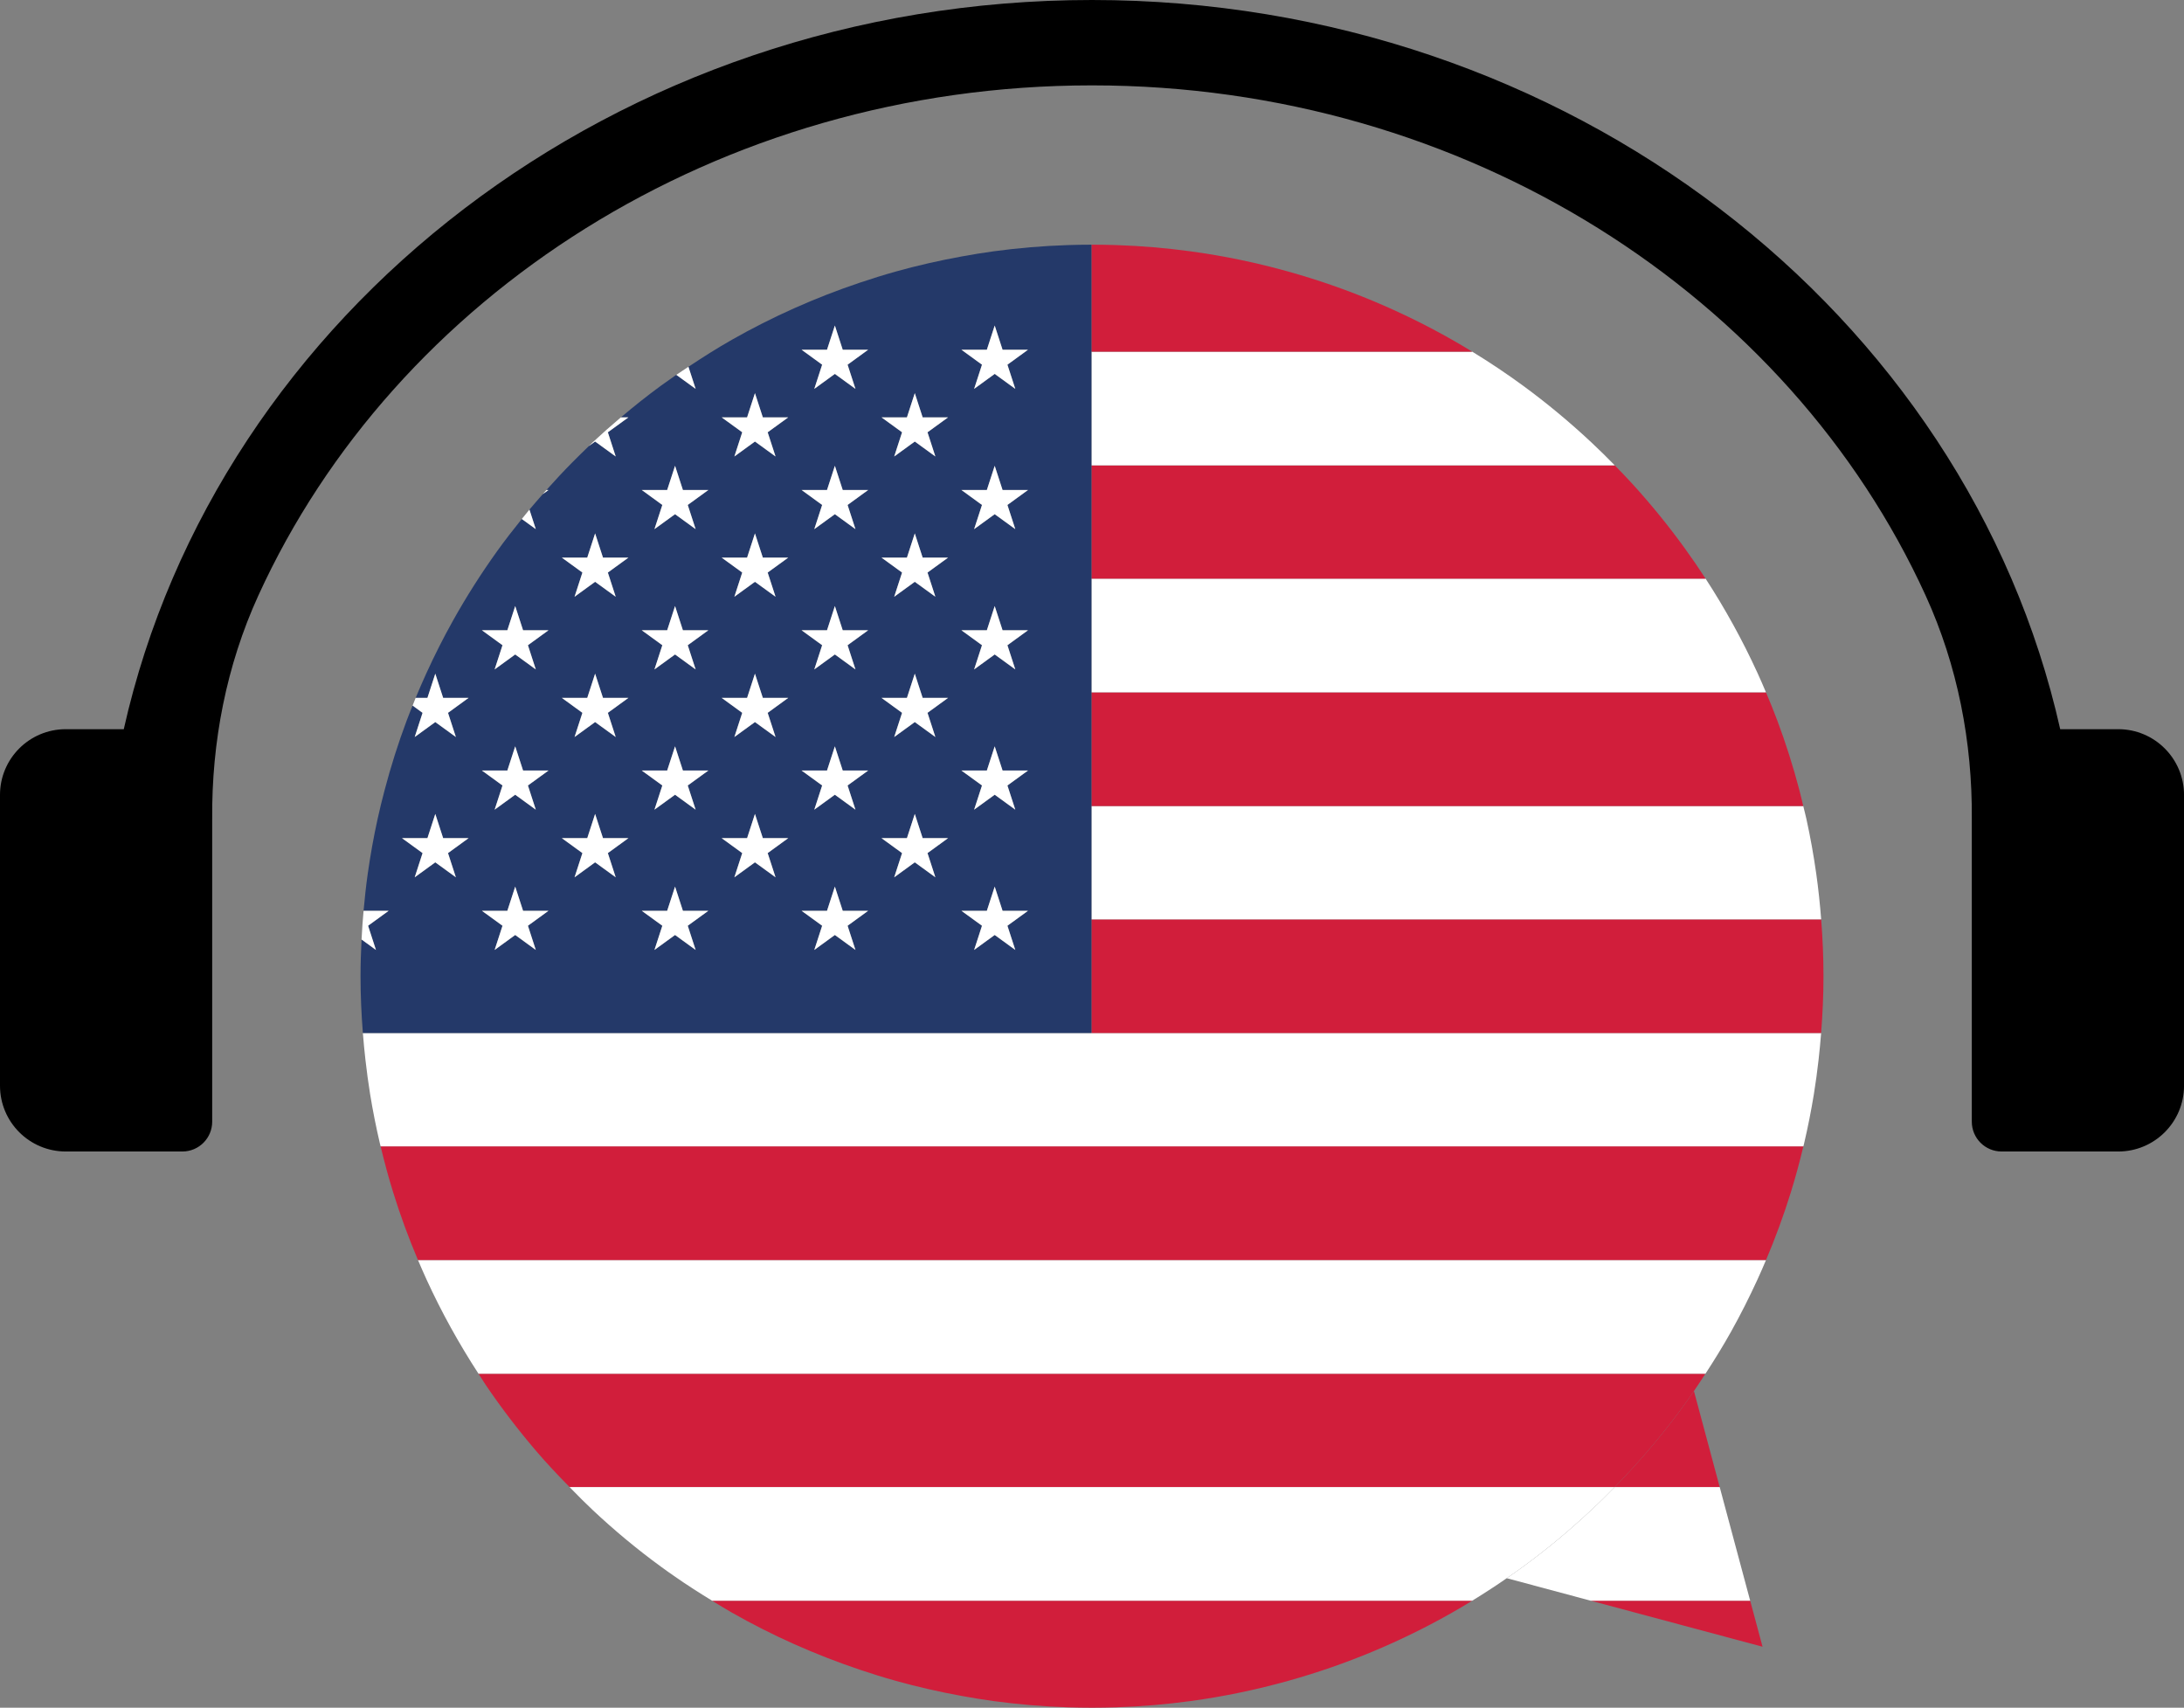 <?xml version="1.0" encoding="UTF-8"?><svg xmlns="http://www.w3.org/2000/svg" xmlns:xlink="http://www.w3.org/1999/xlink" height="376.0" preserveAspectRatio="xMidYMid meet" version="1.0" viewBox="0.0 0.0 480.9 376.0" width="480.9" zoomAndPan="magnify"><rect x="0.0" y="0.0" width="480.9" height="376.0" fill="#808080" stroke="none"/><defs><clipPath id="a"><path d="M 0 0 L 480.91 0 L 480.91 254 L 0 254 Z M 0 0"/></clipPath></defs><g><g id="change1_1"><path d="M 161.137 355.051 C 170.047 360.121 179.496 364.336 189.359 367.645 C 191.938 368.512 194.535 369.328 197.168 370.062 C 201.977 371.41 206.879 372.523 211.852 373.426 C 214.145 373.84 216.445 374.223 218.77 374.539 C 224.145 375.266 229.598 375.73 235.125 375.914 C 236.895 375.969 238.668 376 240.449 376 C 242.23 376 244.008 375.969 245.773 375.914 C 251.301 375.73 256.758 375.266 262.129 374.539 C 269.5 373.539 276.711 372.027 283.73 370.062 C 296.438 366.508 308.523 361.445 319.762 355.051 C 321.25 354.207 322.719 353.332 324.176 352.441 L 156.793 352.441 C 158.234 353.324 159.668 354.215 161.137 355.051" fill="#d11e3b"/></g><g id="change2_1"><path d="M 355.555 327.414 C 353.875 329.125 352.18 330.82 350.418 332.449 C 345.668 336.91 340.648 341.094 335.383 344.934 C 334.188 345.809 332.98 346.664 331.773 347.484 C 330.613 348.289 329.457 349.082 328.281 349.836 C 328.113 349.938 327.945 350.055 327.762 350.172 C 326.586 350.941 325.379 351.699 324.172 352.438 L 156.797 352.438 C 153.977 350.707 151.176 348.93 148.473 347.031 C 147.484 346.344 146.492 345.656 145.52 344.934 C 140.25 341.094 135.23 336.91 130.48 332.449 C 128.938 331.004 127.461 329.512 125.984 328 C 125.781 327.816 125.598 327.613 125.414 327.414 L 355.555 327.414" fill="#fff"/></g><g id="change1_2"><path d="M 375.523 302.457 C 374.703 303.734 373.848 305.008 372.992 306.27 C 372.488 307.023 371.969 307.777 371.43 308.531 C 366.629 315.23 361.309 321.539 355.555 327.414 L 125.414 327.414 C 122.863 324.828 120.379 322.195 118.012 319.426 C 114.086 314.824 110.395 310.012 106.984 304.977 C 106.434 304.152 105.91 303.297 105.359 302.457 L 375.523 302.457" fill="#d11e3b"/></g><g id="change2_2"><path d="M 93.898 281.672 C 97.207 288.906 101.059 295.844 105.363 302.465 L 375.527 302.465 C 377.508 299.422 379.418 296.336 381.191 293.16 C 383.277 289.422 385.211 285.586 387.004 281.672 C 387.645 280.27 388.262 278.855 388.863 277.434 L 92.035 277.434 C 92.641 278.855 93.258 280.27 93.898 281.672" fill="#fff"/></g><g id="change1_3"><path d="M 86.574 262.535 C 88.148 267.613 89.98 272.582 92.035 277.434 L 388.863 277.434 C 390.918 272.582 392.75 267.613 394.324 262.535 C 395.359 259.203 396.273 255.82 397.09 252.398 L 83.812 252.398 C 84.629 255.82 85.539 259.203 86.574 262.535" fill="#d11e3b"/></g><g id="change2_3"><path d="M 79.902 227.449 C 80.059 229.422 80.238 231.383 80.465 233.332 C 80.758 235.883 81.09 238.422 81.5 240.938 C 82.094 244.574 82.809 248.172 83.641 251.727 C 83.695 251.953 83.758 252.176 83.812 252.398 L 397.09 252.398 C 397.141 252.176 397.203 251.953 397.258 251.727 C 398.09 248.172 398.805 244.574 399.398 240.938 C 399.809 238.422 400.145 235.883 400.438 233.332 C 400.66 231.383 400.84 229.422 400.996 227.449 L 79.902 227.449" fill="#fff"/></g><g id="change1_4"><path d="M 240.328 227.449 L 400.996 227.449 C 401.324 223.32 401.516 219.148 401.516 214.938 C 401.516 210.723 401.332 206.555 401.008 202.422 L 240.328 202.422 L 240.328 227.449" fill="#d11e3b"/></g><g id="change2_4"><path d="M 240.328 202.422 L 401.008 202.422 C 400.746 199.066 400.398 195.738 399.934 192.441 C 399.355 188.344 398.633 184.293 397.75 180.297 C 397.543 179.348 397.293 178.414 397.062 177.473 L 240.328 177.473 L 240.328 202.422" fill="#fff"/></g><g id="change1_5"><path d="M 240.328 177.473 L 397.062 177.473 C 396.789 176.328 396.527 175.18 396.23 174.047 C 394.852 168.797 393.223 163.645 391.336 158.613 C 390.559 156.531 389.719 154.48 388.855 152.441 L 240.328 152.441 L 240.328 177.473" fill="#d11e3b"/></g><g id="change2_5"><path d="M 240.328 152.441 L 388.855 152.441 C 388.254 151.02 387.645 149.602 387 148.199 C 383.691 140.969 379.859 134.023 375.562 127.41 L 240.328 127.41 L 240.328 152.441" fill="#fff"/></g><g id="change1_6"><path d="M 359.418 106.516 C 358.16 105.141 356.867 103.793 355.562 102.461 L 240.328 102.461 L 240.328 127.41 L 375.562 127.41 C 374.066 125.113 372.52 122.852 370.914 120.637 C 367.348 115.715 363.508 111 359.418 106.516" fill="#d11e3b"/></g><g id="change2_6"><path d="M 240.328 102.461 L 355.562 102.461 C 353.883 100.746 352.176 99.059 350.422 97.418 C 345.664 92.965 340.645 88.789 335.379 84.93 C 331.754 82.277 328.016 79.777 324.176 77.43 L 240.328 77.43 L 240.328 102.461" fill="#fff"/></g><g id="change1_7"><path d="M 324.176 77.43 C 322.719 76.539 321.25 75.664 319.762 74.82 C 308.523 68.43 296.438 63.363 283.73 59.809 C 276.711 57.844 269.5 56.336 262.129 55.336 C 256.754 54.605 251.297 54.141 245.77 53.961 C 244.004 53.902 242.23 53.871 240.449 53.871 C 240.41 53.871 240.367 53.875 240.328 53.875 L 240.328 77.43 L 324.176 77.43" fill="#d11e3b"/></g><g id="change3_1"><path d="M 219.027 205.863 L 214.496 209.156 L 216.227 203.828 L 211.695 200.535 L 217.297 200.535 L 219.027 195.211 L 220.758 200.535 L 226.359 200.535 L 221.828 203.828 L 223.559 209.156 Z M 183.832 205.863 L 179.301 209.156 L 181.031 203.828 L 176.5 200.535 L 182.102 200.535 L 183.832 195.211 L 185.562 200.535 L 191.164 200.535 L 186.633 203.828 L 188.363 209.156 Z M 148.641 205.863 L 144.105 209.156 L 145.84 203.828 L 141.309 200.535 L 146.906 200.535 L 148.641 195.211 L 150.371 200.535 L 155.973 200.535 L 151.438 203.828 L 153.172 209.156 Z M 113.445 205.863 L 108.914 209.156 L 110.645 203.828 L 106.113 200.535 L 111.715 200.535 L 113.445 195.211 L 115.176 200.535 L 120.777 200.535 L 116.246 203.828 L 117.977 209.156 Z M 100.379 193.16 L 95.848 189.867 L 91.316 193.16 L 93.047 187.832 L 88.516 184.539 L 94.117 184.539 L 95.848 179.211 L 97.578 184.539 L 103.18 184.539 L 98.648 187.832 Z M 106.113 169.652 L 111.715 169.652 L 113.445 164.324 L 115.176 169.652 L 120.777 169.652 L 116.246 172.945 L 117.977 178.273 L 113.445 174.98 L 108.914 178.273 L 110.645 172.945 Z M 131.039 148.328 L 132.773 153.656 L 138.375 153.656 L 133.844 156.949 L 135.574 162.273 L 131.039 158.984 L 126.512 162.273 L 128.242 156.949 L 123.711 153.656 L 129.309 153.656 Z M 117.977 147.391 L 113.445 144.098 L 108.914 147.391 L 110.645 142.062 L 106.113 138.77 L 111.715 138.77 L 113.445 133.441 L 115.176 138.77 L 120.777 138.77 L 116.246 142.062 Z M 123.711 122.773 L 129.309 122.773 L 131.039 117.445 L 132.773 122.773 L 138.375 122.773 L 133.844 126.062 L 135.574 131.391 L 131.039 128.102 L 126.512 131.391 L 128.242 126.062 Z M 223.559 116.504 L 219.027 113.215 L 214.496 116.504 L 216.227 111.18 L 211.695 107.887 L 217.297 107.887 L 219.027 102.559 L 220.758 107.887 L 226.359 107.887 L 221.828 111.18 Z M 205.961 131.391 L 201.43 128.102 L 196.898 131.391 L 198.629 126.062 L 194.098 122.773 L 199.699 122.773 L 201.43 117.445 L 203.16 122.773 L 208.762 122.773 L 204.23 126.062 Z M 223.559 147.391 L 219.027 144.098 L 214.496 147.391 L 216.227 142.062 L 211.695 138.77 L 217.297 138.77 L 219.027 133.441 L 220.758 138.77 L 226.359 138.77 L 221.828 142.062 Z M 203.16 153.656 L 208.762 153.656 L 204.23 156.949 L 205.961 162.273 L 201.43 158.984 L 196.898 162.273 L 198.629 156.949 L 194.098 153.656 L 199.699 153.656 L 201.43 148.328 Z M 166.234 148.328 L 167.969 153.656 L 173.566 153.656 L 169.035 156.949 L 170.77 162.273 L 166.234 158.984 L 161.703 162.273 L 163.434 156.949 L 158.902 153.656 L 164.504 153.656 Z M 146.906 138.77 L 148.641 133.441 L 150.371 138.77 L 155.973 138.77 L 151.438 142.062 L 153.172 147.391 L 148.641 144.098 L 144.105 147.391 L 145.84 142.062 L 141.309 138.77 Z M 188.363 147.391 L 183.832 144.098 L 179.301 147.391 L 181.031 142.062 L 176.5 138.77 L 182.102 138.77 L 183.832 133.441 L 185.562 138.77 L 191.164 138.77 L 186.633 142.062 Z M 188.363 116.504 L 183.832 113.215 L 179.301 116.504 L 181.031 111.18 L 176.5 107.887 L 182.102 107.887 L 183.832 102.559 L 185.562 107.887 L 191.164 107.887 L 186.633 111.18 Z M 158.902 122.773 L 164.504 122.773 L 166.234 117.445 L 167.969 122.773 L 173.566 122.773 L 169.035 126.062 L 170.77 131.391 L 166.234 128.102 L 161.703 131.391 L 163.434 126.062 Z M 153.172 116.504 L 148.641 113.215 L 144.105 116.504 L 145.84 111.18 L 141.309 107.887 L 146.906 107.887 L 148.641 102.559 L 150.371 107.887 L 155.973 107.887 L 151.438 111.18 Z M 135.574 193.16 L 131.039 189.867 L 126.512 193.16 L 128.242 187.832 L 123.711 184.539 L 129.309 184.539 L 131.039 179.211 L 132.773 184.539 L 138.375 184.539 L 133.844 187.832 Z M 153.172 178.273 L 148.641 174.98 L 144.105 178.273 L 145.84 172.945 L 141.309 169.652 L 146.906 169.652 L 148.641 164.324 L 150.371 169.652 L 155.973 169.652 L 151.438 172.945 Z M 170.77 193.16 L 166.234 189.867 L 161.703 193.16 L 163.434 187.832 L 158.902 184.539 L 164.504 184.539 L 166.234 179.211 L 167.969 184.539 L 173.566 184.539 L 169.035 187.832 Z M 188.363 178.273 L 183.832 174.98 L 179.301 178.273 L 181.031 172.945 L 176.5 169.652 L 182.102 169.652 L 183.832 164.324 L 185.562 169.652 L 191.164 169.652 L 186.633 172.945 Z M 205.961 193.16 L 201.43 189.867 L 196.898 193.16 L 198.629 187.832 L 194.098 184.539 L 199.699 184.539 L 201.43 179.211 L 203.16 184.539 L 208.762 184.539 L 204.23 187.832 Z M 223.559 178.273 L 219.027 174.98 L 214.496 178.273 L 216.227 172.945 L 211.695 169.652 L 217.297 169.652 L 219.027 164.324 L 220.758 169.652 L 226.359 169.652 L 221.828 172.945 Z M 176.5 77.004 L 182.102 77.004 L 183.832 71.676 L 185.562 77.004 L 191.164 77.004 L 186.633 80.297 L 188.363 85.621 L 183.832 82.328 L 179.301 85.621 L 181.031 80.297 Z M 217.297 77.004 L 219.027 71.676 L 220.758 77.004 L 226.359 77.004 L 221.828 80.297 L 223.559 85.621 L 219.027 82.328 L 214.496 85.621 L 216.227 80.297 L 211.695 77.004 Z M 199.699 91.891 L 201.43 86.562 L 203.16 91.891 L 208.762 91.891 L 204.23 95.18 L 205.961 100.508 L 201.43 97.215 L 196.898 100.508 L 198.629 95.18 L 194.098 91.891 Z M 170.77 100.508 L 166.234 97.215 L 161.703 100.508 L 163.434 95.18 L 158.902 91.891 L 164.504 91.891 L 166.234 86.562 L 167.969 91.891 L 173.566 91.891 L 169.035 95.18 Z M 240.328 202.422 L 240.328 53.875 C 238.59 53.875 236.855 53.902 235.133 53.961 C 229.602 54.141 224.145 54.605 218.77 55.336 C 216.445 55.648 214.145 56.035 211.852 56.449 C 206.879 57.348 201.977 58.465 197.168 59.809 C 194.535 60.547 191.938 61.363 189.359 62.227 C 179.496 65.535 170.047 69.754 161.137 74.82 C 157.871 76.676 154.707 78.684 151.59 80.758 L 153.172 85.621 L 148.922 82.535 C 148.773 82.641 148.621 82.73 148.473 82.836 C 147.484 83.527 146.496 84.219 145.523 84.93 C 142.5 87.145 139.57 89.473 136.715 91.891 L 138.375 91.891 L 133.844 95.18 L 135.574 100.508 L 131.039 97.215 L 129.668 98.211 C 128.426 99.406 127.191 100.613 125.98 101.84 C 124.039 103.801 122.164 105.828 120.32 107.887 L 120.777 107.887 L 119.508 108.809 C 118.52 109.93 117.535 111.055 116.578 112.203 L 117.977 116.504 L 114.895 114.27 C 113.035 116.574 111.215 118.914 109.484 121.324 C 105.953 126.246 102.691 131.375 99.723 136.688 C 97.629 140.434 95.691 144.277 93.898 148.199 C 93.074 150 92.285 151.82 91.523 153.656 L 94.117 153.656 L 95.848 148.328 L 97.578 153.656 L 103.18 153.656 L 98.648 156.949 L 100.379 162.273 L 95.848 158.984 L 91.316 162.273 L 93.047 156.949 L 90.852 155.355 C 90.418 156.438 89.973 157.52 89.562 158.613 C 87.676 163.645 86.047 168.797 84.668 174.047 C 84.125 176.117 83.609 178.195 83.148 180.297 C 82.27 184.293 81.543 188.344 80.965 192.441 C 80.59 195.117 80.301 197.82 80.055 200.535 L 85.582 200.535 L 81.051 203.828 L 82.781 209.156 L 79.613 206.855 C 79.477 209.535 79.387 212.223 79.387 214.938 C 79.387 219.148 79.574 223.32 79.902 227.449 L 240.328 227.449 L 240.328 202.422" fill="#243969"/></g><g id="change2_7"><path d="M 226.359 200.535 L 220.758 200.535 L 219.027 195.211 L 217.297 200.535 L 211.695 200.535 L 216.227 203.828 L 214.496 209.156 L 219.027 205.863 L 223.559 209.156 L 221.828 203.828 L 226.359 200.535" fill="#fff"/></g><g id="change2_8"><path d="M 191.164 200.535 L 185.562 200.535 L 183.832 195.211 L 182.102 200.535 L 176.5 200.535 L 181.031 203.828 L 179.301 209.156 L 183.832 205.863 L 188.363 209.156 L 186.633 203.828 L 191.164 200.535" fill="#fff"/></g><g id="change2_9"><path d="M 120.777 200.535 L 115.176 200.535 L 113.445 195.211 L 111.715 200.535 L 106.113 200.535 L 110.645 203.828 L 108.914 209.156 L 113.445 205.863 L 117.977 209.156 L 116.246 203.828 L 120.777 200.535" fill="#fff"/></g><g id="change2_10"><path d="M 155.973 200.535 L 150.371 200.535 L 148.641 195.211 L 146.906 200.535 L 141.309 200.535 L 145.84 203.828 L 144.105 209.156 L 148.641 205.863 L 153.172 209.156 L 151.438 203.828 L 155.973 200.535" fill="#fff"/></g><g id="change2_11"><path d="M 81.051 203.828 L 85.582 200.535 L 80.055 200.535 C 79.867 202.633 79.719 204.738 79.613 206.855 L 82.781 209.156 L 81.051 203.828" fill="#fff"/></g><g id="change2_12"><path d="M 226.359 169.652 L 220.758 169.652 L 219.027 164.324 L 217.297 169.652 L 211.695 169.652 L 216.227 172.945 L 214.496 178.273 L 219.027 174.98 L 223.559 178.273 L 221.828 172.945 L 226.359 169.652" fill="#fff"/></g><g id="change2_13"><path d="M 191.164 169.652 L 185.562 169.652 L 183.832 164.324 L 182.102 169.652 L 176.5 169.652 L 181.031 172.945 L 179.301 178.273 L 183.832 174.98 L 188.363 178.273 L 186.633 172.945 L 191.164 169.652" fill="#fff"/></g><g id="change2_14"><path d="M 108.914 178.273 L 113.445 174.98 L 117.977 178.273 L 116.246 172.945 L 120.777 169.652 L 115.176 169.652 L 113.445 164.324 L 111.715 169.652 L 106.113 169.652 L 110.645 172.945 L 108.914 178.273" fill="#fff"/></g><g id="change2_15"><path d="M 155.973 169.652 L 150.371 169.652 L 148.641 164.324 L 146.906 169.652 L 141.309 169.652 L 145.84 172.945 L 144.105 178.273 L 148.641 174.98 L 153.172 178.273 L 151.438 172.945 L 155.973 169.652" fill="#fff"/></g><g id="change2_16"><path d="M 220.758 138.77 L 219.027 133.441 L 217.297 138.77 L 211.695 138.77 L 216.227 142.062 L 214.496 147.391 L 219.027 144.098 L 223.559 147.391 L 221.828 142.062 L 226.359 138.77 L 220.758 138.77" fill="#fff"/></g><g id="change2_17"><path d="M 185.562 138.77 L 183.832 133.441 L 182.102 138.77 L 176.5 138.77 L 181.031 142.062 L 179.301 147.391 L 183.832 144.098 L 188.363 147.391 L 186.633 142.062 L 191.164 138.77 L 185.562 138.77" fill="#fff"/></g><g id="change2_18"><path d="M 115.176 138.77 L 113.445 133.441 L 111.715 138.77 L 106.113 138.77 L 110.645 142.062 L 108.914 147.391 L 113.445 144.098 L 117.977 147.391 L 116.246 142.062 L 120.777 138.77 L 115.176 138.77" fill="#fff"/></g><g id="change2_19"><path d="M 144.105 147.391 L 148.641 144.098 L 153.172 147.391 L 151.438 142.062 L 155.973 138.77 L 150.371 138.77 L 148.641 133.441 L 146.906 138.77 L 141.309 138.77 L 145.84 142.062 L 144.105 147.391" fill="#fff"/></g><g id="change2_20"><path d="M 220.758 107.887 L 219.027 102.559 L 217.297 107.887 L 211.695 107.887 L 216.227 111.18 L 214.496 116.504 L 219.027 113.215 L 223.559 116.504 L 221.828 111.18 L 226.359 107.887 L 220.758 107.887" fill="#fff"/></g><g id="change2_21"><path d="M 185.562 107.887 L 183.832 102.559 L 182.102 107.887 L 176.5 107.887 L 181.031 111.18 L 179.301 116.504 L 183.832 113.215 L 188.363 116.504 L 186.633 111.18 L 191.164 107.887 L 185.562 107.887" fill="#fff"/></g><g id="change2_22"><path d="M 120.32 107.887 C 120.047 108.191 119.777 108.5 119.508 108.809 L 120.777 107.887 L 120.32 107.887" fill="#fff"/></g><g id="change2_23"><path d="M 116.578 112.203 C 116.008 112.883 115.453 113.578 114.895 114.27 L 117.977 116.504 L 116.578 112.203" fill="#fff"/></g><g id="change2_24"><path d="M 150.371 107.887 L 148.641 102.559 L 146.906 107.887 L 141.309 107.887 L 145.84 111.18 L 144.105 116.504 L 148.641 113.215 L 153.172 116.504 L 151.438 111.18 L 155.973 107.887 L 150.371 107.887" fill="#fff"/></g><g id="change2_25"><path d="M 216.227 80.297 L 214.496 85.621 L 219.027 82.328 L 223.559 85.621 L 221.828 80.297 L 226.359 77.004 L 220.758 77.004 L 219.027 71.676 L 217.297 77.004 L 211.695 77.004 L 216.227 80.297" fill="#fff"/></g><g id="change2_26"><path d="M 179.301 85.621 L 183.832 82.328 L 188.363 85.621 L 186.633 80.297 L 191.164 77.004 L 185.562 77.004 L 183.832 71.676 L 182.102 77.004 L 176.5 77.004 L 181.031 80.297 L 179.301 85.621" fill="#fff"/></g><g id="change2_27"><path d="M 151.59 80.758 C 150.699 81.352 149.801 81.926 148.922 82.535 L 153.172 85.621 L 151.59 80.758" fill="#fff"/></g><g id="change2_28"><path d="M 203.16 184.539 L 201.43 179.211 L 199.699 184.539 L 194.098 184.539 L 198.629 187.832 L 196.898 193.16 L 201.43 189.867 L 205.961 193.16 L 204.23 187.832 L 208.762 184.539 L 203.16 184.539" fill="#fff"/></g><g id="change2_29"><path d="M 167.969 184.539 L 166.234 179.211 L 164.504 184.539 L 158.902 184.539 L 163.434 187.832 L 161.703 193.16 L 166.234 189.867 L 170.77 193.16 L 169.035 187.832 L 173.566 184.539 L 167.969 184.539" fill="#fff"/></g><g id="change2_30"><path d="M 132.773 184.539 L 131.039 179.211 L 129.309 184.539 L 123.711 184.539 L 128.242 187.832 L 126.512 193.16 L 131.039 189.867 L 135.574 193.16 L 133.844 187.832 L 138.375 184.539 L 132.773 184.539" fill="#fff"/></g><g id="change2_31"><path d="M 97.578 184.539 L 95.848 179.211 L 94.117 184.539 L 88.516 184.539 L 93.047 187.832 L 91.316 193.16 L 95.848 189.867 L 100.379 193.16 L 98.648 187.832 L 103.18 184.539 L 97.578 184.539" fill="#fff"/></g><g id="change2_32"><path d="M 199.699 153.656 L 194.098 153.656 L 198.629 156.949 L 196.898 162.273 L 201.43 158.984 L 205.961 162.273 L 204.23 156.949 L 208.762 153.656 L 203.16 153.656 L 201.43 148.328 L 199.699 153.656" fill="#fff"/></g><g id="change2_33"><path d="M 158.902 153.656 L 163.434 156.949 L 161.703 162.273 L 166.234 158.984 L 170.77 162.273 L 169.035 156.949 L 173.566 153.656 L 167.969 153.656 L 166.234 148.328 L 164.504 153.656 L 158.902 153.656" fill="#fff"/></g><g id="change2_34"><path d="M 123.711 153.656 L 128.242 156.949 L 126.512 162.273 L 131.039 158.984 L 135.574 162.273 L 133.844 156.949 L 138.375 153.656 L 132.773 153.656 L 131.039 148.328 L 129.309 153.656 L 123.711 153.656" fill="#fff"/></g><g id="change2_35"><path d="M 91.316 162.273 L 95.848 158.984 L 100.379 162.273 L 98.648 156.949 L 103.18 153.656 L 97.578 153.656 L 95.848 148.328 L 94.117 153.656 L 91.523 153.656 C 91.293 154.219 91.078 154.789 90.852 155.355 L 93.047 156.949 L 91.316 162.273" fill="#fff"/></g><g id="change2_36"><path d="M 208.762 122.773 L 203.16 122.773 L 201.43 117.445 L 199.699 122.773 L 194.098 122.773 L 198.629 126.062 L 196.898 131.391 L 201.43 128.102 L 205.961 131.391 L 204.23 126.062 L 208.762 122.773" fill="#fff"/></g><g id="change2_37"><path d="M 161.703 131.391 L 166.234 128.102 L 170.77 131.391 L 169.035 126.062 L 173.566 122.773 L 167.969 122.773 L 166.234 117.445 L 164.504 122.773 L 158.902 122.773 L 163.434 126.062 L 161.703 131.391" fill="#fff"/></g><g id="change2_38"><path d="M 126.512 131.391 L 131.039 128.102 L 135.574 131.391 L 133.844 126.062 L 138.375 122.773 L 132.773 122.773 L 131.039 117.445 L 129.309 122.773 L 123.711 122.773 L 128.242 126.062 L 126.512 131.391" fill="#fff"/></g><g id="change2_39"><path d="M 196.898 100.508 L 201.43 97.215 L 205.961 100.508 L 204.23 95.18 L 208.762 91.891 L 203.16 91.891 L 201.43 86.562 L 199.699 91.891 L 194.098 91.891 L 198.629 95.18 L 196.898 100.508" fill="#fff"/></g><g id="change2_40"><path d="M 167.969 91.891 L 166.234 86.562 L 164.504 91.891 L 158.902 91.891 L 163.434 95.18 L 161.703 100.508 L 166.234 97.215 L 170.77 100.508 L 169.035 95.18 L 173.566 91.891 L 167.969 91.891" fill="#fff"/></g><g id="change2_41"><path d="M 135.574 100.508 L 133.844 95.18 L 138.375 91.891 L 136.715 91.891 C 134.59 93.684 132.508 95.52 130.477 97.418 C 130.203 97.676 129.941 97.949 129.668 98.211 L 131.039 97.215 L 135.574 100.508" fill="#fff"/></g><g id="change1_8"><path d="M 388.098 362.574 L 385.379 352.441 L 350.277 352.441 Z M 388.098 362.574" fill="#d11e3b"/></g><g id="change2_42"><path d="M 378.664 327.414 L 355.555 327.414 C 353.875 329.125 352.18 330.82 350.418 332.449 C 345.668 336.91 340.648 341.094 335.383 344.934 C 334.188 345.809 332.98 346.664 331.773 347.484 L 350.254 352.438 L 385.375 352.438 L 378.664 327.414" fill="#fff"/></g><g id="change1_9"><path d="M 372.992 306.27 C 372.488 307.023 371.969 307.777 371.43 308.531 C 366.629 315.23 361.309 321.539 355.555 327.414 L 378.664 327.414 L 372.992 306.27" fill="#d11e3b"/></g><g clip-path="url(#a)" id="change4_1"><path d="M 466.422 160.551 L 453.641 160.551 C 433.098 68.996 345.316 0 240.445 0 C 135.578 0 47.797 68.996 27.254 160.551 L 14.473 160.551 C 6.48 160.551 0 167.027 0 175.02 L 0 239.051 C 0 247.051 6.484 253.535 14.488 253.535 L 40.156 253.535 C 43.781 253.535 46.723 250.598 46.723 246.973 L 46.723 180.312 C 46.586 163.398 49.844 146.559 56.863 131.172 C 86.941 65.227 157.906 18.797 240.445 18.797 C 322.988 18.797 393.957 65.23 424.035 131.18 C 431.051 146.562 434.309 163.395 434.176 180.301 L 434.176 246.973 C 434.176 250.598 437.113 253.535 440.738 253.535 L 466.422 253.535 C 474.422 253.535 480.906 247.051 480.906 239.051 L 480.906 175.035 C 480.906 167.035 474.422 160.551 466.422 160.551" fill="inherit"/></g></g></svg>